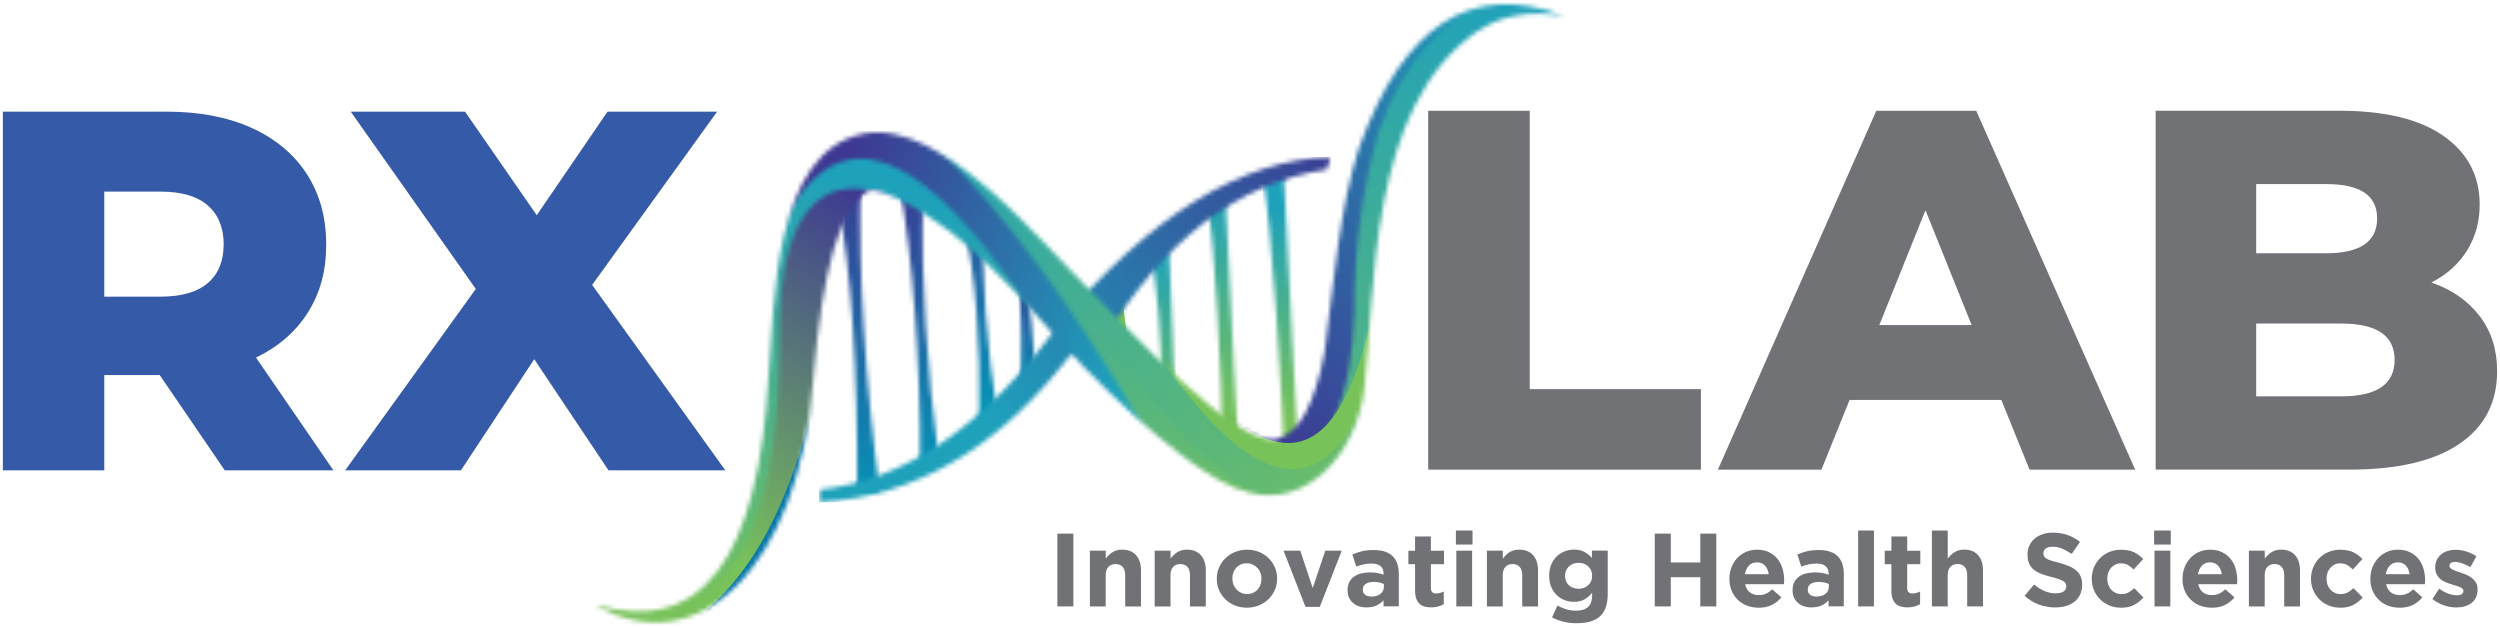 <svg xmlns="http://www.w3.org/2000/svg" width="566" height="142" viewBox="0 0 566 142" fill="none"><mask id="mask0_235_42" style="mask-type:luminance" maskUnits="userSpaceOnUse" x="189" y="41" width="11" height="71"><path d="M199.19 111.53C195.75 111.46 194.04 111.42 194.04 111.42C194.22 83.74 192.76 61.66 189.67 45.18C193.11 42.58 194.83 41.27 194.83 41.27C194.36 62.15 195.82 85.57 199.2 111.52" fill="white"></path></mask><g mask="url(#mask0_235_42)"><path d="M199.19 41.28H189.66V111.53H199.19V41.28Z" fill="url(#paint0_linear_235_42)"></path></g><mask id="mask1_235_42" style="mask-type:luminance" maskUnits="userSpaceOnUse" x="260" y="55" width="7" height="38"><path d="M266.17 92.26C264.02 89.07 262.95 87.48 262.95 87.48C262.93 75.52 262.02 64.88 260.22 55.55C263.23 56.8 264.73 57.42 264.73 57.42C265.72 80.58 266.2 92.2 266.17 92.26Z" fill="white"></path></mask><g mask="url(#mask1_235_42)"><path d="M266.2 55.55H260.22V92.26H266.2V55.55Z" fill="url(#paint1_linear_235_42)"></path></g><path fill-rule="evenodd" clip-rule="evenodd" d="M250.65 73.51C249.44 67.04 250.51 64.24 253.87 65.11C255.04 75.39 255.63 80.54 255.63 80.54C252.31 75.85 250.65 73.51 250.65 73.51Z" fill="#78C25A"></path><mask id="mask2_235_42" style="mask-type:luminance" maskUnits="userSpaceOnUse" x="203" y="42" width="10" height="63"><path d="M212.61 104.65C209.73 104.59 208.29 104.56 208.29 104.56C208.44 81.34 206.41 56.87 203.81 43.04C206.69 40.86 208.94 45.71 208.94 45.71C208.55 63.23 209.77 82.88 212.61 104.65Z" fill="white"></path></mask><g mask="url(#mask2_235_42)"><path d="M212.61 40.85H203.81V104.64H212.61V40.85Z" fill="url(#paint2_linear_235_42)"></path></g><mask id="mask3_235_42" style="mask-type:luminance" maskUnits="userSpaceOnUse" x="218" y="48" width="9" height="48"><path d="M226.02 95.41C223.14 95.36 221.7 95.34 221.7 95.34C221.98 76.92 220.86 62.23 218.33 51.27C221.23 49.54 222.67 48.67 222.67 48.67C222.18 62.56 223.3 78.14 226.02 95.41Z" fill="white"></path></mask><g mask="url(#mask3_235_42)"><path d="M226.02 48.66H218.33V95.4H226.02V48.66Z" fill="url(#paint3_linear_235_42)"></path></g><mask id="mask4_235_42" style="mask-type:luminance" maskUnits="userSpaceOnUse" x="230" y="60" width="5" height="28"><path d="M234.82 86.84C231.94 86.78 231.07 87.85 231.07 87.85C231.14 77.33 231.35 75.96 230.87 67.37C230.51 60.79 231.26 54.88 233 68.24C234.15 77.06 233.55 77.12 234.82 86.84Z" fill="white"></path></mask><g mask="url(#mask4_235_42)"><path d="M234.821 54.88H230.511V87.85H234.821V54.88Z" fill="url(#paint4_linear_235_42)"></path></g><mask id="mask5_235_42" style="mask-type:luminance" maskUnits="userSpaceOnUse" x="273" y="45" width="8" height="57"><path d="M280.41 101.92C278.26 98.73 276.67 99.21 276.67 99.21C276.65 87.25 275.11 54.97 273.31 45.64C276.32 46.89 277.51 45.78 277.51 45.78C278.5 68.94 280.43 101.85 280.41 101.92Z" fill="white"></path></mask><g mask="url(#mask5_235_42)"><path d="M280.43 45.64H273.3V101.92H280.43V45.64Z" fill="url(#paint5_linear_235_42)"></path></g><mask id="mask6_235_42" style="mask-type:luminance" maskUnits="userSpaceOnUse" x="285" y="38" width="9" height="66"><path d="M293.96 101.92C291.81 98.73 290.58 103.01 290.58 103.01C290.56 91.05 287.71 49.34 285.91 40.01C288.92 41.26 290.62 38.95 290.62 38.95C291.61 62.11 293.99 101.86 293.96 101.93" fill="white"></path></mask><g mask="url(#mask6_235_42)"><path d="M293.99 38.94H285.91V103.01H293.99V38.94Z" fill="url(#paint6_linear_235_42)"></path></g><mask id="mask7_235_42" style="mask-type:luminance" maskUnits="userSpaceOnUse" x="185" y="35" width="117" height="79"><path d="M185.43 113.71C185.52 111.82 185.56 110.87 185.56 110.87C205.08 108.72 223.15 96.21 239.77 73.35C260.5 48.75 281.03 36.14 301.34 35.53C300.67 37.43 300.34 38.38 300.34 38.38C280.13 41.45 263.16 54.56 249.45 77.73C244.74 79.43 242.38 80.29 242.38 80.29C226.23 101.36 207.24 112.51 185.42 113.72" fill="white"></path></mask><g mask="url(#mask7_235_42)"><path d="M301.35 35.53H185.43V113.71H301.35V35.53Z" fill="url(#paint7_linear_235_42)"></path></g><mask id="mask8_235_42" style="mask-type:luminance" maskUnits="userSpaceOnUse" x="134" y="0" width="221" height="141"><path d="M174.01 84.92C171.74 126.19 159.06 144.15 134.63 136.85C158.13 150.68 180.93 128.03 184.08 86.26C186.22 60.74 190.11 47.11 196.57 43.23C198.03 42.35 205.37 45.06 215.7 52.89C228.39 63.08 236.94 74.47 245.38 83.09C261.69 99.73 274.94 109.71 282.63 111.46C295.74 115.12 307.01 102.86 308.84 88.29C311.38 65.89 309.75 24.41 334.16 7.3C339.77 3.37 346.51 2.28 354.13 3.64C333.12 -4.39 317.6 5.66 307.57 33.78C303.38 47.11 302.08 62.65 299.88 79.72C297.68 91.49 294.1 98.15 289.09 99.39C280.08 101.62 254.3 73.13 247.31 66.29C235.78 55 213.24 26.77 195.49 30.27C175.07 34.29 175.3 68.76 174.01 84.94" fill="white"></path></mask><g mask="url(#mask8_235_42)"><mask id="mask9_235_42" style="mask-type:luminance" maskUnits="userSpaceOnUse" x="268" y="-27" width="108" height="137"><path d="M375.87 -26.74H268.54V109.21H375.87V-26.74Z" fill="white"></path></mask><g mask="url(#mask9_235_42)"><path d="M375.87 -26.74H268.54V109.21H375.87V-26.74Z" fill="url(#paint8_linear_235_42)"></path></g><mask id="mask10_235_42" style="mask-type:luminance" maskUnits="userSpaceOnUse" x="289" y="-6" width="110" height="115"><path d="M289.6 108.93C368.03 71.86 404.13 35.63 397.88 0.26C352.35 -13.21 323.74 -3.33 312.04 29.88C308.35 43.01 306.55 56.49 306.63 70.31C306.21 90.06 300.53 102.93 289.59 108.93" fill="white"></path></mask><g mask="url(#mask10_235_42)"><path d="M404.13 -13.21H289.6V108.93H404.13V-13.21Z" fill="url(#paint9_linear_235_42)"></path></g><mask id="mask11_235_42" style="mask-type:luminance" maskUnits="userSpaceOnUse" x="204" y="24" width="116" height="103"><path d="M204.84 24.77C265.63 141.75 303.92 158.04 319.71 73.63C318.26 77.96 313.41 80.85 311.76 84.23C297.32 113.91 281.04 108.38 252.54 66.22C246.22 56.87 236.07 45.55 228.84 32.6C212.84 27.38 204.84 24.77 204.84 24.77Z" fill="white"></path></mask><g mask="url(#mask11_235_42)"><path d="M319.71 24.77H204.84V158.04H319.71V24.77Z" fill="url(#paint10_linear_235_42)"></path></g><path fill-rule="evenodd" clip-rule="evenodd" d="M314.719 47.7C315.809 66.02 317.179 77.29 311.649 83.61C300.229 118.98 280.569 112.81 252.689 65.09C289.599 116.25 306.389 112.66 314.719 47.7Z" fill="#78C25A"></path><mask id="mask12_235_42" style="mask-type:luminance" maskUnits="userSpaceOnUse" x="211" y="30" width="101" height="93"><path d="M311.929 120.3C243.949 131.45 210.369 101.38 211.189 30.11C220.459 35.57 231.879 48.51 245.449 68.93C260.569 91.7 281.239 121.1 311.929 120.3Z" fill="white"></path></mask><g mask="url(#mask12_235_42)"><path d="M311.929 30.11H210.369V131.44H311.929V30.11Z" fill="url(#paint11_linear_235_42)"></path></g><mask id="mask13_235_42" style="mask-type:luminance" maskUnits="userSpaceOnUse" x="168" y="15" width="95" height="88"><path d="M191.529 15.22C145.689 40.25 169.259 69.48 262.219 102.9C240.349 63.18 216.789 33.95 191.529 15.22Z" fill="white"></path></mask><g mask="url(#mask13_235_42)"><path d="M262.209 15.22H145.689V102.9H262.209V15.22Z" fill="url(#paint12_linear_235_42)"></path></g><mask id="mask14_235_42" style="mask-type:luminance" maskUnits="userSpaceOnUse" x="116" y="38" width="111" height="117"><path d="M116.26 136.16C165.91 175.33 202.81 152.74 226.98 68.4C205.41 31.12 187.33 28.7 172.73 61.14C135.08 111.16 116.26 136.17 116.26 136.17" fill="white"></path></mask><g mask="url(#mask14_235_42)"><path d="M226.98 28.7H116.26V175.33H226.98V28.7Z" fill="url(#paint13_linear_235_42)"></path></g><path fill-rule="evenodd" clip-rule="evenodd" d="M186.209 82.41C185.319 117.42 172.829 138.49 155.069 141.98C172.859 129.45 180.379 109.41 186.209 82.41Z" fill="#0977A8"></path><mask id="mask15_235_42" style="mask-type:luminance" maskUnits="userSpaceOnUse" x="127" y="35" width="117" height="104"><path d="M199.98 44C217.63 58.39 232.09 72.47 243.36 86.25C207.97 25.79 183.78 19.83 170.81 68.38C141.91 109.9 127.46 130.66 127.46 130.66C132.65 134.56 132.69 136.5 132.69 136.5C175.23 149.55 176.43 98.34 176.53 73.81C176.63 48.66 186.05 38.78 199.99 44" fill="white"></path></mask><g mask="url(#mask15_235_42)"><path d="M243.35 19.83H127.45V149.55H243.35V19.83Z" fill="url(#paint14_linear_235_42)"></path></g></g><path d="M36.14 84.91H23.61V106.49H0.64V25.28H37.77C45.12 25.28 51.5 26.5 56.91 28.93C62.32 31.37 66.5 34.85 69.44 39.37C72.38 43.9 73.85 49.21 73.85 55.32C73.85 61.43 72.48 66.33 69.73 70.7C66.99 75.07 63.06 78.49 57.96 80.96L75.48 106.48H50.88L36.15 84.9L36.14 84.91ZM50.64 55.33C50.64 51.54 49.44 48.6 47.04 46.51C44.64 44.42 41.08 43.38 36.37 43.38H23.61V67.16H36.37C41.09 67.16 44.64 66.14 47.04 64.09C49.44 62.04 50.64 59.12 50.64 55.33Z" fill="#345AA8"></path><path d="M137.77 106.49L120.95 81.32L104.35 106.49H78.14L107.72 65.42L79.41 25.28H105.28L121.52 48.72L137.54 25.28H162.36L134.06 64.5L164.22 106.49H137.77Z" fill="#345AA8"></path><path d="M323.34 25.08H346.33V88.1H385.09V106.33H323.34V25.08Z" fill="#717276"></path><path d="M550.49 63.96C555.13 65.58 558.77 68.12 561.4 71.57C564.03 75.01 565.35 79.17 565.35 84.04C565.35 91.16 562.49 96.65 556.76 100.52C551.03 104.39 542.76 106.32 531.92 106.32H488.04V25.07H529.59C539.96 25.07 547.85 26.99 553.27 30.82C558.69 34.65 561.4 39.81 561.4 46.31C561.4 50.18 560.45 53.64 558.55 56.7C556.65 59.76 553.96 62.18 550.48 63.95M510.8 41.67V57.34H526.58C534.32 57.34 538.18 54.71 538.18 49.45C538.18 44.19 534.31 41.67 526.58 41.67H510.8ZM530.07 89.73C538.12 89.73 542.14 86.98 542.14 81.49C542.14 76 538.12 73.25 530.07 73.25H510.8V89.73H530.07Z" fill="#717276"></path><path d="M453.11 90.54H418.75L412.37 106.33H388.93L424.79 25.08H447.42L483.4 106.33H459.49L453.1 90.54H453.11ZM446.38 73.59L435.93 47.59L425.48 73.59H446.37H446.38Z" fill="#717276"></path><path d="M243.01 120.81H239.39V137.29H243.01V120.81Z" fill="#717276"></path><path d="M246.76 124.67H250.34V126.46C250.54 126.19 250.77 125.94 251.01 125.7C251.25 125.46 251.52 125.24 251.82 125.05C252.12 124.86 252.45 124.71 252.81 124.6C253.17 124.49 253.58 124.44 254.04 124.44C255.4 124.44 256.46 124.86 257.2 125.69C257.94 126.52 258.32 127.67 258.32 129.13V137.3H254.74V130.26C254.74 129.41 254.55 128.77 254.17 128.35C253.79 127.92 253.26 127.7 252.57 127.7C251.88 127.7 251.33 127.92 250.93 128.35C250.53 128.78 250.33 129.42 250.33 130.26V137.3H246.75V124.68L246.76 124.67Z" fill="#717276"></path><path d="M261.43 124.67H265.01V126.46C265.21 126.19 265.44 125.94 265.68 125.7C265.92 125.46 266.19 125.24 266.49 125.05C266.79 124.86 267.12 124.71 267.48 124.6C267.84 124.49 268.25 124.44 268.71 124.44C270.07 124.44 271.13 124.86 271.87 125.69C272.61 126.52 272.99 127.67 272.99 129.13V137.3H269.41V130.26C269.41 129.41 269.22 128.77 268.84 128.35C268.46 127.92 267.93 127.7 267.24 127.7C266.55 127.7 266 127.92 265.6 128.35C265.2 128.78 265 129.42 265 130.26V137.3H261.42V124.68L261.43 124.67Z" fill="#717276"></path><path d="M282.28 137.58C281.31 137.58 280.4 137.41 279.57 137.07C278.74 136.73 278.02 136.27 277.42 135.68C276.82 135.09 276.34 134.4 276 133.61C275.65 132.82 275.48 131.96 275.48 131.05V131.01C275.48 130.1 275.65 129.25 276 128.46C276.35 127.67 276.82 126.97 277.44 126.38C278.05 125.78 278.77 125.31 279.61 124.97C280.44 124.63 281.35 124.45 282.34 124.45C283.33 124.45 284.21 124.62 285.04 124.96C285.87 125.3 286.59 125.76 287.19 126.35C287.8 126.94 288.27 127.63 288.62 128.42C288.96 129.21 289.14 130.06 289.14 130.97V131.02C289.14 131.93 288.97 132.78 288.62 133.57C288.27 134.36 287.79 135.06 287.18 135.65C286.57 136.25 285.84 136.71 285.01 137.06C284.18 137.41 283.27 137.58 282.28 137.58ZM282.33 134.49C282.85 134.49 283.3 134.4 283.7 134.22C284.1 134.04 284.44 133.79 284.72 133.48C285 133.16 285.22 132.8 285.37 132.38C285.52 131.97 285.6 131.52 285.6 131.05V131.01C285.6 130.54 285.52 130.09 285.36 129.68C285.2 129.26 284.98 128.89 284.68 128.58C284.38 128.26 284.03 128 283.62 127.81C283.21 127.62 282.76 127.53 282.28 127.53C281.76 127.53 281.3 127.62 280.9 127.8C280.5 127.98 280.16 128.23 279.88 128.54C279.6 128.85 279.38 129.22 279.23 129.63C279.08 130.05 279.01 130.49 279.01 130.96V131.01C279.01 131.48 279.09 131.92 279.25 132.34C279.41 132.75 279.63 133.12 279.93 133.44C280.23 133.76 280.58 134.01 280.97 134.2C281.37 134.39 281.82 134.48 282.33 134.48V134.49Z" fill="#717276"></path><path d="M290.59 124.67H294.38L297.2 133.12L300.05 124.67H303.77L298.8 137.39H295.56L290.59 124.67Z" fill="#717276"></path><path d="M309.42 137.53C308.82 137.53 308.26 137.45 307.74 137.28C307.21 137.12 306.76 136.87 306.36 136.54C305.97 136.21 305.66 135.8 305.43 135.33C305.2 134.85 305.09 134.3 305.09 133.67V133.62C305.09 132.93 305.21 132.33 305.46 131.83C305.71 131.33 306.06 130.91 306.51 130.58C306.96 130.25 307.49 130 308.11 129.84C308.73 129.68 309.42 129.59 310.17 129.59C310.81 129.59 311.38 129.64 311.85 129.73C312.33 129.82 312.8 129.95 313.25 130.1V129.89C313.25 129.14 313.02 128.57 312.57 128.18C312.11 127.79 311.44 127.59 310.55 127.59C309.86 127.59 309.25 127.65 308.72 127.77C308.2 127.89 307.64 128.05 307.06 128.27L306.17 125.54C306.86 125.24 307.58 125 308.33 124.81C309.08 124.62 309.99 124.53 311.06 124.53C312.05 124.53 312.89 124.65 313.59 124.9C314.29 125.14 314.87 125.49 315.32 125.94C315.79 126.41 316.14 126.99 316.36 127.67C316.58 128.35 316.69 129.12 316.69 129.96V137.28H313.23V135.91C312.79 136.4 312.26 136.79 311.65 137.08C311.04 137.37 310.29 137.51 309.41 137.51M310.5 135.06C311.35 135.06 312.03 134.86 312.54 134.45C313.05 134.04 313.31 133.51 313.31 132.85V132.21C313 132.07 312.65 131.96 312.26 131.87C311.88 131.78 311.46 131.74 311.02 131.74C310.25 131.74 309.65 131.89 309.2 132.19C308.76 132.49 308.54 132.92 308.54 133.49V133.53C308.54 134.02 308.72 134.39 309.08 134.66C309.44 134.93 309.91 135.06 310.49 135.06H310.5Z" fill="#717276"></path><path d="M324.04 137.51C323.49 137.51 322.99 137.45 322.54 137.33C322.09 137.21 321.71 137.01 321.39 136.71C321.07 136.41 320.82 136.02 320.64 135.54C320.46 135.06 320.37 134.45 320.37 133.72V127.74H318.86V124.68H320.37V121.46H323.95V124.68H326.92V127.74H323.95V133.13C323.95 133.95 324.34 134.36 325.11 134.36C325.74 134.36 326.32 134.21 326.87 133.91V136.78C326.49 137 326.08 137.18 325.62 137.31C325.17 137.44 324.64 137.51 324.05 137.51" fill="#717276"></path><path d="M329.61 120.11H333.38V123.29H329.61V120.11ZM329.71 124.67H333.29V137.29H329.71V124.67Z" fill="#717276"></path><path d="M336.65 124.67H340.23V126.46C340.44 126.19 340.66 125.94 340.9 125.7C341.14 125.46 341.41 125.24 341.71 125.05C342.01 124.86 342.34 124.71 342.7 124.6C343.06 124.49 343.47 124.44 343.93 124.44C345.29 124.44 346.35 124.86 347.09 125.69C347.84 126.52 348.21 127.67 348.21 129.13V137.3H344.63V130.26C344.63 129.41 344.44 128.77 344.06 128.35C343.68 127.92 343.15 127.7 342.46 127.7C341.77 127.7 341.22 127.92 340.82 128.35C340.42 128.78 340.22 129.42 340.22 130.26V137.3H336.64V124.68L336.65 124.67Z" fill="#717276"></path><path d="M356.96 141.1C355.92 141.1 354.93 140.99 353.99 140.76C353.05 140.53 352.18 140.21 351.38 139.78L352.6 137.1C353.26 137.46 353.93 137.74 354.59 137.94C355.26 138.15 356.01 138.25 356.86 138.25C358.08 138.25 358.99 137.96 359.58 137.37C360.17 136.79 360.46 135.94 360.46 134.81V134.2C359.93 134.84 359.35 135.35 358.72 135.71C358.09 136.07 357.3 136.25 356.34 136.25C355.6 136.25 354.89 136.12 354.22 135.86C353.55 135.6 352.95 135.22 352.43 134.72C351.91 134.22 351.5 133.6 351.19 132.87C350.89 132.14 350.73 131.3 350.73 130.36V130.32C350.73 129.38 350.89 128.54 351.2 127.81C351.51 127.08 351.93 126.46 352.45 125.96C352.97 125.46 353.57 125.08 354.24 124.82C354.92 124.56 355.61 124.43 356.34 124.43C357.31 124.43 358.11 124.61 358.74 124.97C359.37 125.33 359.93 125.78 360.41 126.31V124.66H363.99V134.43C363.99 136.68 363.46 138.33 362.39 139.4C361.79 139.99 361.04 140.42 360.14 140.69C359.24 140.96 358.17 141.09 356.95 141.09M357.39 133.29C357.83 133.29 358.24 133.22 358.61 133.08C358.99 132.94 359.31 132.74 359.58 132.48C359.86 132.22 360.07 131.91 360.23 131.55C360.39 131.19 360.46 130.8 360.46 130.37V130.33C360.46 129.91 360.38 129.52 360.23 129.16C360.07 128.8 359.86 128.49 359.58 128.23C359.31 127.97 358.98 127.77 358.61 127.63C358.23 127.49 357.82 127.42 357.39 127.42C356.96 127.42 356.54 127.49 356.18 127.63C355.81 127.77 355.49 127.97 355.21 128.23C354.94 128.49 354.72 128.8 354.56 129.16C354.4 129.52 354.32 129.91 354.32 130.33V130.37C354.32 131.25 354.61 131.96 355.19 132.49C355.77 133.02 356.5 133.29 357.38 133.29H357.39Z" fill="#717276"></path><path d="M374.64 120.81H378.27V127.34H384.95V120.81H388.57V137.29H384.95V130.68H378.27V137.29H374.64V120.81Z" fill="#717276"></path><path d="M398.13 137.58C397.19 137.58 396.31 137.42 395.5 137.11C394.69 136.8 394 136.35 393.41 135.77C392.82 135.19 392.36 134.5 392.03 133.71C391.7 132.92 391.54 132.03 391.54 131.06V131.02C391.54 130.12 391.69 129.27 392 128.47C392.31 127.67 392.73 126.97 393.28 126.38C393.83 125.78 394.49 125.31 395.25 124.97C396.01 124.63 396.86 124.45 397.78 124.45C398.83 124.45 399.74 124.64 400.51 125.02C401.28 125.4 401.92 125.9 402.43 126.54C402.94 127.17 403.32 127.9 403.56 128.73C403.8 129.55 403.93 130.41 403.93 131.31C403.93 131.45 403.93 131.6 403.92 131.76C403.92 131.92 403.9 132.08 403.88 132.26H395.1C395.27 133.08 395.63 133.69 396.17 134.11C396.71 134.52 397.38 134.73 398.19 134.73C398.78 134.73 399.32 134.63 399.79 134.42C400.26 134.22 400.75 133.88 401.25 133.43L403.3 135.24C402.7 135.98 401.98 136.55 401.13 136.97C400.28 137.39 399.29 137.59 398.14 137.59M400.44 130C400.33 129.2 400.05 128.55 399.59 128.06C399.14 127.56 398.53 127.32 397.78 127.32C397.03 127.32 396.42 127.56 395.95 128.05C395.49 128.54 395.19 129.19 395.04 130H400.43H400.44Z" fill="#717276"></path><path d="M410.16 137.53C409.57 137.53 409 137.45 408.48 137.28C407.95 137.12 407.5 136.87 407.11 136.54C406.72 136.21 406.41 135.8 406.18 135.33C405.95 134.85 405.84 134.3 405.84 133.67V133.62C405.84 132.93 405.96 132.33 406.21 131.83C406.46 131.33 406.81 130.91 407.26 130.58C407.71 130.25 408.24 130 408.86 129.84C409.48 129.68 410.17 129.59 410.92 129.59C411.56 129.59 412.13 129.64 412.6 129.73C413.08 129.82 413.55 129.95 414 130.1V129.89C414 129.14 413.77 128.57 413.32 128.18C412.86 127.79 412.19 127.59 411.3 127.59C410.61 127.59 410 127.65 409.47 127.77C408.95 127.89 408.39 128.05 407.81 128.27L406.92 125.54C407.61 125.24 408.33 125 409.08 124.81C409.83 124.62 410.74 124.53 411.81 124.53C412.8 124.53 413.64 124.65 414.34 124.9C415.04 125.14 415.62 125.49 416.07 125.94C416.54 126.41 416.88 126.99 417.11 127.67C417.33 128.35 417.44 129.12 417.44 129.96V137.28H413.98V135.91C413.54 136.4 413.01 136.79 412.4 137.08C411.79 137.37 411.04 137.51 410.16 137.51M411.24 135.06C412.09 135.06 412.77 134.86 413.28 134.45C413.79 134.04 414.05 133.51 414.05 132.85V132.21C413.74 132.07 413.39 131.96 413 131.87C412.62 131.78 412.2 131.74 411.76 131.74C410.99 131.74 410.39 131.89 409.94 132.19C409.5 132.49 409.28 132.92 409.28 133.49V133.53C409.28 134.02 409.46 134.39 409.82 134.66C410.18 134.93 410.65 135.06 411.23 135.06H411.24Z" fill="#717276"></path><path d="M424.26 120.11H420.68V137.29H424.26V120.11Z" fill="#717276"></path><path d="M431.88 137.51C431.33 137.51 430.83 137.45 430.38 137.33C429.93 137.21 429.55 137.01 429.23 136.71C428.91 136.41 428.66 136.02 428.48 135.54C428.3 135.06 428.21 134.45 428.21 133.72V127.74H426.7V124.68H428.21V121.46H431.79V124.68H434.76V127.74H431.79V133.13C431.79 133.95 432.18 134.36 432.95 134.36C433.58 134.36 434.16 134.21 434.71 133.91V136.78C434.33 137 433.92 137.18 433.46 137.31C433.01 137.44 432.48 137.51 431.89 137.51" fill="#717276"></path><path d="M437.39 120.11H440.97V126.46C441.17 126.19 441.4 125.94 441.64 125.7C441.88 125.46 442.15 125.24 442.45 125.05C442.75 124.86 443.08 124.71 443.44 124.6C443.8 124.49 444.21 124.43 444.67 124.43C446.03 124.43 447.09 124.85 447.83 125.68C448.57 126.51 448.95 127.66 448.95 129.12V137.29H445.37V130.25C445.37 129.4 445.18 128.77 444.8 128.34C444.42 127.91 443.89 127.69 443.2 127.69C442.51 127.69 441.96 127.91 441.56 128.34C441.16 128.77 440.96 129.41 440.96 130.25V137.29H437.38V120.11H437.39Z" fill="#717276"></path><path d="M465.36 137.53C464.1 137.53 462.87 137.31 461.66 136.89C460.45 136.46 459.36 135.79 458.37 134.9L460.51 132.33C461.26 132.94 462.04 133.43 462.83 133.79C463.62 134.15 464.49 134.33 465.43 134.33C466.18 134.33 466.76 134.19 467.18 133.92C467.6 133.64 467.81 133.26 467.81 132.78V132.73C467.81 132.49 467.77 132.29 467.68 132.11C467.59 131.93 467.43 131.76 467.19 131.61C466.95 131.45 466.61 131.3 466.18 131.14C465.75 130.98 465.19 130.81 464.5 130.64C463.67 130.44 462.92 130.21 462.24 129.96C461.56 129.71 460.99 129.4 460.52 129.03C460.05 128.66 459.68 128.2 459.42 127.65C459.16 127.1 459.03 126.42 459.03 125.6V125.55C459.03 124.8 459.17 124.12 459.45 123.52C459.73 122.91 460.13 122.39 460.64 121.95C461.15 121.51 461.76 121.17 462.46 120.94C463.17 120.7 463.94 120.59 464.79 120.59C466 120.59 467.11 120.77 468.12 121.13C469.13 121.49 470.06 122.01 470.91 122.68L469.03 125.41C468.29 124.91 467.57 124.51 466.86 124.22C466.16 123.93 465.45 123.78 464.75 123.78C464.05 123.78 463.51 123.92 463.16 124.19C462.81 124.46 462.63 124.8 462.63 125.21V125.25C462.63 125.52 462.68 125.75 462.78 125.95C462.88 126.15 463.07 126.32 463.33 126.48C463.6 126.64 463.96 126.79 464.42 126.93C464.88 127.07 465.47 127.23 466.18 127.42C467.01 127.64 467.75 127.89 468.4 128.16C469.05 128.43 469.6 128.76 470.05 129.15C470.5 129.53 470.83 129.98 471.06 130.5C471.29 131.02 471.4 131.64 471.4 132.36V132.41C471.4 133.23 471.25 133.95 470.95 134.59C470.65 135.23 470.23 135.76 469.7 136.19C469.17 136.62 468.53 136.95 467.79 137.18C467.05 137.41 466.24 137.52 465.35 137.52" fill="#717276"></path><path d="M480.14 137.58C479.2 137.58 478.32 137.41 477.51 137.06C476.7 136.71 476.01 136.25 475.43 135.66C474.85 135.07 474.39 134.38 474.06 133.59C473.73 132.8 473.57 131.95 473.57 131.06V131.02C473.57 130.12 473.73 129.28 474.06 128.48C474.39 127.68 474.85 126.98 475.43 126.39C476.01 125.79 476.71 125.32 477.51 124.98C478.32 124.64 479.21 124.46 480.18 124.46C481.37 124.46 482.36 124.65 483.15 125.03C483.94 125.41 484.63 125.93 485.22 126.58L483.03 128.93C482.62 128.51 482.2 128.17 481.77 127.92C481.34 127.67 480.8 127.54 480.16 127.54C479.7 127.54 479.29 127.63 478.92 127.81C478.55 127.99 478.23 128.24 477.95 128.55C477.68 128.86 477.47 129.23 477.31 129.64C477.16 130.05 477.09 130.5 477.09 130.97V131.02C477.09 131.51 477.16 131.96 477.31 132.38C477.46 132.8 477.68 133.17 477.96 133.49C478.24 133.8 478.58 134.05 478.97 134.23C479.36 134.41 479.8 134.5 480.29 134.5C480.89 134.5 481.41 134.38 481.86 134.14C482.31 133.9 482.75 133.57 483.19 133.16L485.28 135.28C484.67 135.95 483.97 136.51 483.18 136.94C482.4 137.37 481.38 137.59 480.13 137.59" fill="#717276"></path><path d="M487.69 120.11H491.46V123.29H487.69V120.11ZM487.78 124.67H491.36V137.29H487.78V124.67Z" fill="#717276"></path><path d="M500.71 137.58C499.77 137.58 498.89 137.42 498.08 137.11C497.27 136.8 496.58 136.35 495.99 135.77C495.4 135.19 494.94 134.5 494.61 133.71C494.28 132.92 494.12 132.03 494.12 131.06V131.02C494.12 130.12 494.27 129.27 494.58 128.47C494.89 127.67 495.32 126.97 495.86 126.38C496.41 125.78 497.07 125.31 497.83 124.97C498.59 124.63 499.44 124.45 500.36 124.45C501.41 124.45 502.32 124.64 503.09 125.02C503.86 125.4 504.5 125.9 505.01 126.54C505.52 127.17 505.9 127.9 506.14 128.73C506.38 129.55 506.51 130.41 506.51 131.31C506.51 131.45 506.51 131.6 506.5 131.76C506.5 131.92 506.48 132.08 506.47 132.26H497.69C497.86 133.08 498.22 133.69 498.76 134.11C499.3 134.52 499.97 134.73 500.77 134.73C501.36 134.73 501.9 134.63 502.37 134.42C502.84 134.22 503.33 133.88 503.83 133.43L505.88 135.24C505.28 135.98 504.56 136.55 503.71 136.97C502.86 137.39 501.87 137.59 500.72 137.59M503.01 130C502.9 129.2 502.62 128.55 502.16 128.06C501.71 127.56 501.1 127.32 500.35 127.32C499.6 127.32 498.99 127.56 498.52 128.05C498.06 128.54 497.76 129.19 497.62 130H503.01Z" fill="#717276"></path><path d="M509.16 124.67H512.74V126.46C512.94 126.19 513.17 125.94 513.41 125.7C513.65 125.46 513.92 125.24 514.22 125.05C514.52 124.86 514.85 124.71 515.21 124.6C515.57 124.49 515.98 124.44 516.44 124.44C517.8 124.44 518.86 124.86 519.6 125.69C520.34 126.52 520.72 127.67 520.72 129.13V137.3H517.14V130.26C517.14 129.41 516.95 128.77 516.57 128.35C516.19 127.92 515.66 127.7 514.97 127.7C514.28 127.7 513.73 127.92 513.33 128.35C512.93 128.78 512.73 129.42 512.73 130.26V137.3H509.15V124.68L509.16 124.67Z" fill="#717276"></path><path d="M529.78 137.58C528.84 137.58 527.96 137.41 527.15 137.06C526.34 136.71 525.65 136.25 525.07 135.66C524.49 135.07 524.03 134.38 523.7 133.59C523.37 132.8 523.21 131.95 523.21 131.06V131.02C523.21 130.12 523.37 129.28 523.7 128.48C524.03 127.68 524.48 126.98 525.07 126.39C525.65 125.79 526.35 125.32 527.15 124.98C527.96 124.64 528.85 124.46 529.82 124.46C531.01 124.46 532 124.65 532.79 125.03C533.57 125.41 534.27 125.93 534.86 126.58L532.67 128.93C532.26 128.51 531.84 128.17 531.41 127.92C530.98 127.67 530.44 127.54 529.8 127.54C529.34 127.54 528.93 127.63 528.56 127.81C528.19 127.99 527.87 128.24 527.59 128.55C527.32 128.86 527.11 129.23 526.95 129.64C526.8 130.05 526.73 130.5 526.73 130.97V131.02C526.73 131.51 526.8 131.96 526.95 132.38C527.1 132.8 527.32 133.17 527.6 133.49C527.88 133.8 528.22 134.05 528.61 134.23C529 134.41 529.44 134.5 529.93 134.5C530.53 134.5 531.05 134.38 531.5 134.14C531.95 133.9 532.39 133.57 532.83 133.16L534.92 135.28C534.31 135.95 533.61 136.51 532.82 136.94C532.04 137.37 531.02 137.59 529.77 137.59" fill="#717276"></path><path d="M543.24 137.58C542.3 137.58 541.42 137.42 540.61 137.11C539.8 136.8 539.11 136.35 538.52 135.77C537.93 135.19 537.47 134.5 537.14 133.71C536.81 132.92 536.65 132.03 536.65 131.06V131.02C536.65 130.12 536.8 129.27 537.11 128.47C537.42 127.67 537.85 126.97 538.39 126.38C538.94 125.78 539.6 125.31 540.36 124.97C541.12 124.63 541.97 124.45 542.89 124.45C543.94 124.45 544.85 124.64 545.62 125.02C546.39 125.4 547.03 125.9 547.54 126.54C548.05 127.17 548.43 127.9 548.67 128.73C548.91 129.55 549.04 130.41 549.04 131.31C549.04 131.45 549.04 131.6 549.03 131.76C549.03 131.92 549.01 132.08 549 132.26H540.22C540.39 133.08 540.75 133.69 541.29 134.11C541.83 134.52 542.5 134.73 543.31 134.73C543.9 134.73 544.44 134.63 544.91 134.42C545.38 134.22 545.87 133.88 546.37 133.43L548.42 135.24C547.82 135.98 547.1 136.55 546.25 136.97C545.4 137.39 544.41 137.59 543.26 137.59M545.54 130C545.43 129.2 545.15 128.55 544.69 128.06C544.24 127.56 543.63 127.32 542.88 127.32C542.13 127.32 541.52 127.56 541.05 128.05C540.59 128.54 540.29 129.19 540.14 130H545.53H545.54Z" fill="#717276"></path><path d="M556.11 137.53C555.22 137.53 554.3 137.38 553.37 137.07C552.43 136.76 551.54 136.28 550.7 135.62L552.23 133.27C552.92 133.77 553.61 134.15 554.29 134.4C554.97 134.65 555.61 134.77 556.21 134.77C556.73 134.77 557.11 134.69 557.35 134.51C557.59 134.34 557.71 134.11 557.71 133.83V133.78C557.71 133.59 557.64 133.43 557.5 133.29C557.36 133.15 557.16 133.03 556.92 132.92C556.68 132.82 556.4 132.72 556.09 132.62C555.78 132.52 555.45 132.42 555.1 132.31C554.66 132.19 554.22 132.03 553.77 131.85C553.32 131.67 552.92 131.44 552.56 131.14C552.2 130.85 551.9 130.49 551.68 130.07C551.45 129.64 551.34 129.12 551.34 128.51V128.47C551.34 127.83 551.46 127.26 551.7 126.76C551.94 126.26 552.27 125.84 552.69 125.5C553.11 125.16 553.59 124.9 554.15 124.73C554.71 124.56 555.31 124.47 555.95 124.47C556.75 124.47 557.56 124.6 558.39 124.86C559.21 125.12 559.97 125.48 560.66 125.93L559.29 128.4C558.66 128.04 558.05 127.76 557.45 127.54C556.85 127.33 556.33 127.22 555.87 127.22C555.41 127.22 555.1 127.3 554.88 127.47C554.66 127.63 554.55 127.84 554.55 128.09V128.14C554.55 128.31 554.62 128.46 554.76 128.6C554.9 128.73 555.09 128.86 555.32 128.98C555.56 129.1 555.83 129.21 556.13 129.32C556.44 129.43 556.76 129.54 557.11 129.65C557.55 129.79 557.99 129.96 558.45 130.16C558.9 130.35 559.31 130.59 559.67 130.88C560.03 131.16 560.33 131.51 560.57 131.92C560.81 132.33 560.92 132.82 560.92 133.4V133.45C560.92 134.16 560.8 134.77 560.55 135.28C560.31 135.79 559.96 136.21 559.52 136.54C559.08 136.87 558.57 137.12 557.98 137.28C557.39 137.45 556.76 137.53 556.09 137.53" fill="#717276"></path><defs><linearGradient id="paint0_linear_235_42" x1="186.85" y1="36.97" x2="203.03" y2="121.27" gradientUnits="userSpaceOnUse"><stop stop-color="#3D3892"></stop><stop offset="1" stop-color="#009DBA"></stop></linearGradient><linearGradient id="paint1_linear_235_42" x1="262.59" y1="55.88" x2="264.16" y2="101.51" gradientUnits="userSpaceOnUse"><stop stop-color="#1EA1BB"></stop><stop offset="1" stop-color="#78C25A"></stop></linearGradient><linearGradient id="paint2_linear_235_42" x1="201.91" y1="38.54" x2="215.67" y2="113.36" gradientUnits="userSpaceOnUse"><stop stop-color="#3D3892"></stop><stop offset="1" stop-color="#009DBA"></stop></linearGradient><linearGradient id="paint3_linear_235_42" x1="223.66" y1="28.43" x2="221.26" y2="98.93" gradientUnits="userSpaceOnUse"><stop stop-color="#3D3892"></stop><stop offset="1" stop-color="#009DBA"></stop></linearGradient><linearGradient id="paint4_linear_235_42" x1="230.351" y1="58.38" x2="236.291" y2="91.72" gradientUnits="userSpaceOnUse"><stop stop-color="#3D3892"></stop><stop offset="1" stop-color="#009DBA"></stop></linearGradient><linearGradient id="paint5_linear_235_42" x1="274.92" y1="42.72" x2="278.19" y2="94.83" gradientUnits="userSpaceOnUse"><stop stop-color="#1EA1BB"></stop><stop offset="1" stop-color="#78C25A"></stop></linearGradient><linearGradient id="paint6_linear_235_42" x1="288.63" y1="47.05" x2="291.27" y2="94.94" gradientUnits="userSpaceOnUse"><stop stop-color="#1EA1BB"></stop><stop offset="1" stop-color="#78C25A"></stop></linearGradient><linearGradient id="paint7_linear_235_42" x1="219.78" y1="89.64" x2="308.25" y2="33.32" gradientUnits="userSpaceOnUse"><stop stop-color="#1EA1BB"></stop><stop offset="1" stop-color="#3D3892"></stop></linearGradient><linearGradient id="paint8_linear_235_42" x1="277.72" y1="98.32" x2="352.51" y2="2.36" gradientUnits="userSpaceOnUse"><stop stop-color="#3D3892"></stop><stop offset="1" stop-color="#1EA1BB"></stop></linearGradient><linearGradient id="paint9_linear_235_42" x1="366.67" y1="13.12" x2="281.64" y2="162.26" gradientUnits="userSpaceOnUse"><stop stop-color="#1EA1BB"></stop><stop offset="1" stop-color="#78C25A"></stop></linearGradient><linearGradient id="paint10_linear_235_42" x1="183.86" y1="32.27" x2="317.3" y2="132.91" gradientUnits="userSpaceOnUse"><stop stop-color="#1EA1BB"></stop><stop offset="1" stop-color="#78C25A"></stop></linearGradient><linearGradient id="paint11_linear_235_42" x1="207.899" y1="27.37" x2="298.799" y2="118.54" gradientUnits="userSpaceOnUse"><stop stop-color="#1EA1BB"></stop><stop offset="1" stop-color="#78C25A"></stop></linearGradient><linearGradient id="paint12_linear_235_42" x1="185.849" y1="52.98" x2="256.309" y2="76.65" gradientUnits="userSpaceOnUse"><stop stop-color="#3D3892"></stop><stop offset="1" stop-color="#1EA1BB"></stop></linearGradient><linearGradient id="paint13_linear_235_42" x1="204.81" y1="49.13" x2="158.84" y2="122.36" gradientUnits="userSpaceOnUse"><stop stop-color="#3D3892"></stop><stop offset="1" stop-color="#78C25A"></stop></linearGradient><linearGradient id="paint14_linear_235_42" x1="170.65" y1="143.43" x2="196.27" y2="41.39" gradientUnits="userSpaceOnUse"><stop stop-color="#78C25A"></stop><stop offset="1" stop-color="#1EA1BB"></stop></linearGradient></defs></svg>